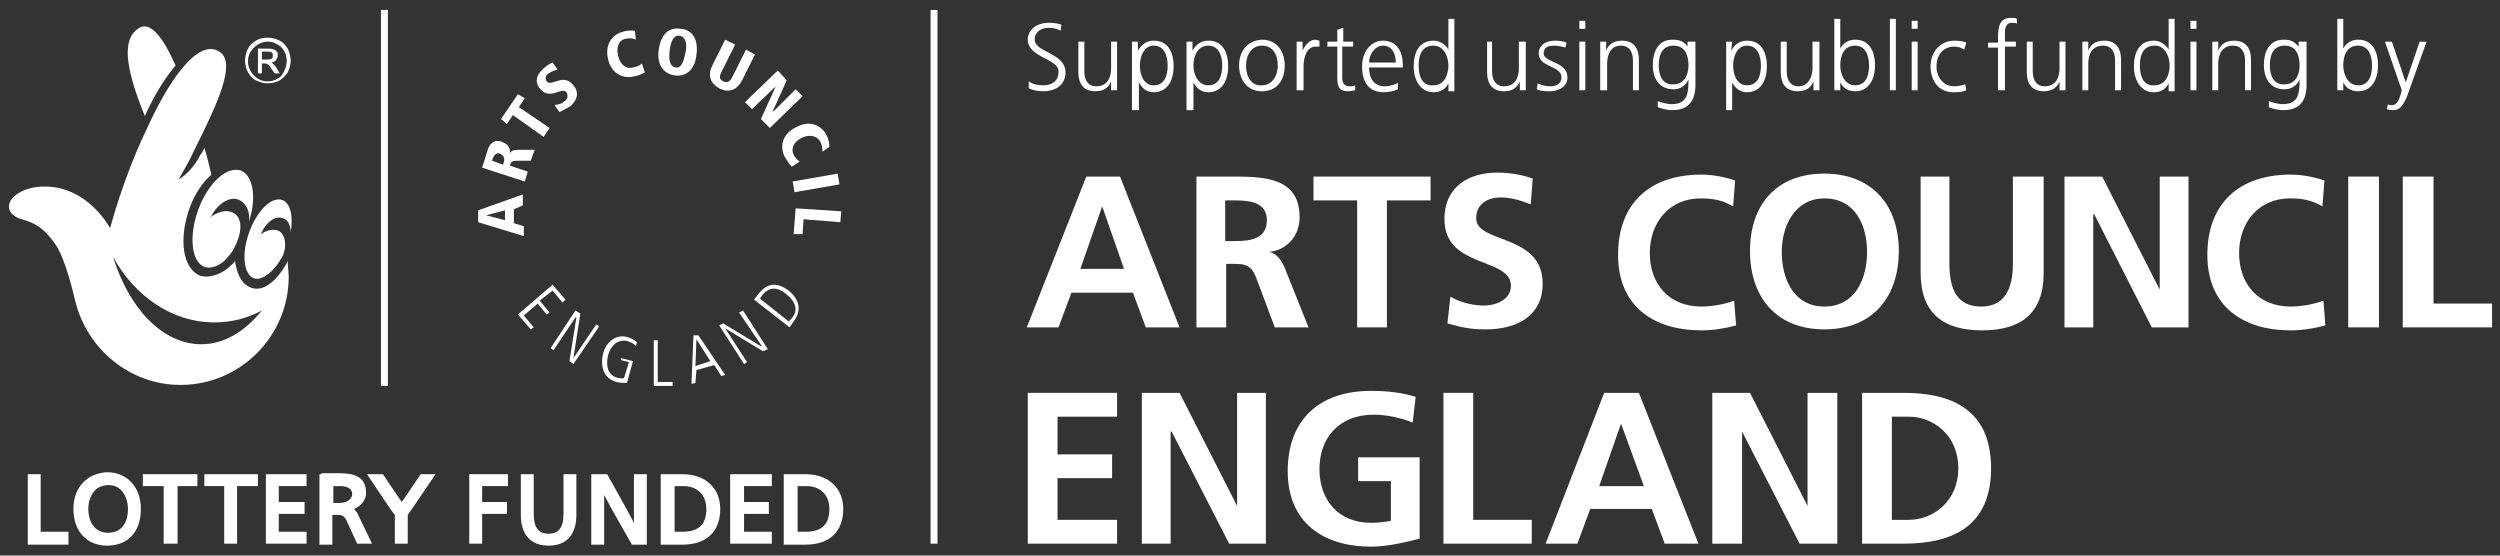 <?xml version="1.0" encoding="utf-8"?>
<!-- Generator: Adobe Illustrator 12.0.0, SVG Export Plug-In  -->
<!DOCTYPE svg PUBLIC "-//W3C//DTD SVG 1.1//EN" "http://www.w3.org/Graphics/SVG/1.1/DTD/svg11.dtd">
<svg  version="1.1" xmlns="http://www.w3.org/2000/svg" xmlns:xlink="http://www.w3.org/1999/xlink" xmlns:a="http://ns.adobe.com/AdobeSVGViewerExtensions/3.0/"
	 width="252" height="56" viewBox="-0.9 -1 252 56" enable-background="new -0.9 -1 252 56" xml:space="preserve">
<rect x="-0.9" y="-1" width="252" height="56" fill="#333333" stroke="none"/>
<defs>
</defs>
<polygon fill="#FFFFFF" points="3,46.8 1.9,46.8 1.9,53.9 6,53.9 6,52.6 3.2,52.6 3.2,46.8 "/>
<path fill="#FFFFFF" d="M11.3,48.4c0.4,0.4,0.7,1.1,0.7,1.9c0,1.2-0.5,2.4-2,2.4c-1.5,0-2-1.3-2-2.4c0-0.8,0.3-1.5,0.7-1.9
	c0.3-0.3,0.8-0.5,1.3-0.5C10.5,47.9,10.9,48,11.3,48.4 M6.5,50.3c0,2.2,1.3,3.7,3.4,3.7c2.1,0,3.4-1.4,3.4-3.7
	c0-2.2-1.4-3.7-3.4-3.7C7.9,46.7,6.5,48.1,6.5,50.3"/>
<polygon fill="#FFFFFF" points="18.9,46.8 13.5,46.8 13.5,48 15.6,48 15.6,53.8 17,53.8 17,48 19,48 19,46.8 "/>
<polygon fill="#FFFFFF" points="24.9,46.8 19.7,46.8 19.7,48 21.7,48 21.7,53.8 23,53.8 23,48 25.1,48 25.1,46.8 "/>
<polygon fill="#FFFFFF" points="29.9,46.8 25.9,46.8 25.9,53.8 30,53.8 30,52.6 27.2,52.6 27.2,50.8 29.8,50.8 29.8,49.6 27.2,49.6 
	27.2,48 30,48 30,46.8 "/>
<path fill="#FFFFFF" d="M33.4,48c0.4,0,1.2,0.1,1.2,0.8c0,0.5-0.5,0.9-1.3,0.9h-0.6V48H33.4z M31.5,46.8h-0.2v7.1h1.3v-3H33
	c0.5,0,0.7,0,1,0.5l1.1,2.4h1.5l-1.4-2.9c-0.1-0.3-0.3-0.4-0.4-0.6c0.7-0.3,1.2-0.9,1.2-1.6c0-1.8-1.4-2-2.8-2H31.5z"/>
<path fill="#FFFFFF" d="M42.7,46.8h-1.2c0,0-1.6,2.4-1.9,2.8c-0.3-0.4-1.9-2.8-1.9-2.8h-1.6c0,0,2.7,4.1,2.8,4.1v2.9h1.3v-2.9
	c0.1-0.1,2.8-4.1,2.8-4.1H42.7z"/>
<polygon fill="#FFFFFF" points="50.1,46.8 46.4,46.8 46.4,53.8 47.7,53.8 47.7,50.8 50.2,50.8 50.2,49.6 47.7,49.6 47.7,48 50.3,48 
	50.3,46.8 "/>
<path fill="#FFFFFF" d="M57,46.8h-1.1v4c0,1.4-0.5,2-1.5,2c-1,0-1.5-0.6-1.5-2v-4h-1.3v4.1c0,2,1,3.1,2.8,3.1c1.8,0,2.8-1.1,2.8-3.1
	v-4.1H57z"/>
<path fill="#FFFFFF" d="M64.1,46.8H63v4.9c-0.5-1-2.7-4.9-2.7-4.9h-1.6v7.1H60v-5c0.5,1,2.8,5,2.8,5h1.5v-7.1H64.1z"/>
<path fill="#FFFFFF" d="M68,48c1.4,0,2.3,0.9,2.3,2.3c0,1.6-0.8,2.3-2.4,2.3h-0.8V48H68z M65.9,46.8h-0.2v7.1h2.2
	c2.4,0,3.8-1.3,3.8-3.6c0-2.1-1.5-3.5-3.8-3.5H65.9z"/>
<polygon fill="#FFFFFF" points="76.7,46.8 72.7,46.8 72.7,53.8 76.9,53.8 76.9,52.6 74.1,52.6 74.1,50.8 76.6,50.8 76.6,49.6 
	74.1,49.6 74.1,48 76.9,48 76.9,46.8 "/>
<path fill="#FFFFFF" d="M80.4,48c1.4,0,2.3,0.9,2.3,2.3c0,1.6-0.8,2.3-2.4,2.3h-0.8V48H80.4z M78.3,46.8h-0.2v7.1h2.2
	c2.4,0,3.8-1.3,3.8-3.6c0-2.1-1.5-3.5-3.8-3.5H78.3z"/>
<path fill="#FFFFFF" d="M50,20.2l0,1l-1.9-0.5v0L50,20.2z M51.8,19.7l0-1.1l-4.5,1.6l0,1.2l4.6,1.4l0-1l-1-0.3l0-1.4L51.8,19.7z"/>
<path fill="#FFFFFF" d="M48.7,15.2l0.1-0.3c0.2-0.5,0.6-0.5,0.7-0.4c0.3,0.1,0.5,0.4,0.4,0.8l-0.1,0.3L48.7,15.2z M52,17.3l0.3-1
	l-1.8-0.6c0.1-0.4,0.2-0.5,0.8-0.5l1.3,0l0.4-1.1l-1.6,0c-0.6,0-0.8,0.1-0.9,0.4l0,0c0.1-0.9-0.6-1.1-0.8-1.2
	c-0.8-0.3-1.3,0.2-1.5,1l-0.5,1.6L52,17.3z"/>
<polygon fill="#FFFFFF" points="53.9,12.8 54.5,11.9 51.4,9.8 52,8.9 51.3,8.5 49.6,11 50.2,11.5 50.8,10.6 "/>
<path fill="#FFFFFF" d="M54.8,5.3c-0.4,0.2-0.6,0.3-0.9,0.6c-1.2,1-0.5,1.9-0.4,2c1,1.3,2.2-0.2,2.7,0.4C56.4,8.7,56.3,9,56,9.2
	c-0.3,0.3-0.6,0.3-1,0.4l0.5,0.7c0.2-0.1,0.6-0.3,1.1-0.6c0.7-0.6,0.9-1.4,0.3-2.1c-1-1.3-2.2,0.2-2.7-0.4c-0.2-0.3-0.1-0.6,0.2-0.8
	C54.7,6.2,55,6.1,55.3,6L54.8,5.3z"/>
<path fill="#FFFFFF" d="M63.1,2.1c-0.2,0-0.6-0.1-1.2,0.1c-0.9,0.2-1.9,1.1-1.5,2.8C60.7,6.3,61.8,7,63,6.7c0.6-0.1,0.9-0.3,1.1-0.4
	l-0.3-0.9c-0.1,0.1-0.3,0.3-0.9,0.4c-0.7,0.2-1.3-0.3-1.5-1.2c-0.2-0.9,0.1-1.6,0.8-1.7c0.5-0.1,0.8,0,1,0.1L63.1,2.1z"/>
<path fill="#FFFFFF" d="M66.6,4.1c0.1-0.9,0.4-1.6,1-1.5c0.6,0.1,0.8,0.8,0.6,1.7s-0.4,1.6-1,1.5C66.6,5.7,66.5,5,66.6,4.1 M65.5,4
	c-0.2,1.3,0.3,2.4,1.6,2.6c1.3,0.2,2.1-0.8,2.2-2.1C69.5,3.1,69,2,67.7,1.9C66.4,1.7,65.7,2.6,65.5,4"/>
<path fill="#FFFFFF" d="M70.9,5.6c-0.5,1-0.2,1.8,0.7,2.3c0.9,0.5,1.8,0.2,2.3-0.8l1.3-2.6L74.3,4l-1.4,2.8
	c-0.2,0.4-0.5,0.6-0.9,0.4c-0.4-0.2-0.4-0.5-0.2-0.9l1.4-2.8l-1-0.5L70.9,5.6z"/>
<polygon fill="#FFFFFF" points="74.2,9.3 74.9,10 77.3,7.7 77.3,7.7 75.8,11 76.7,11.9 80,8.7 79.3,8 77.1,10.2 77,10.2 78.4,7.1 
	77.5,6.1 "/>
<path fill="#FFFFFF" d="M82.7,13.8c0-0.2,0-0.6-0.3-1.2c-0.4-0.8-1.5-1.6-3-0.8c-1.3,0.6-1.8,1.8-1.2,3c0.3,0.5,0.5,0.8,0.7,1
	l0.8-0.5c-0.1-0.1-0.4-0.3-0.6-0.7c-0.3-0.6,0-1.3,0.8-1.7c0.8-0.4,1.6-0.2,1.9,0.4c0.2,0.4,0.2,0.8,0.2,1L82.7,13.8z"/>
<rect x="80.8" y="15.1" transform="matrix(-0.172 -0.985 0.985 -0.172 78.213 100.561)" fill="#FFFFFF" width="1.1" height="4.6"/>
<polygon fill="#FFFFFF" points="79.3,20 79.1,22.6 80,22.6 80.1,21.1 83.8,21.4 83.9,20.3 "/>
<polygon fill="#FFFFFF" points="51.3,30.7 52.6,32.2 52.9,32 51.9,30.8 53.3,29.6 54.2,30.7 54.5,30.5 53.5,29.3 54.8,28.3 
	55.8,29.5 56.1,29.2 54.8,27.7 "/>
<polygon fill="#FFFFFF" points="54.6,34.1 54.9,34.3 57.1,31 57.2,31 56.5,35.4 56.9,35.7 59.5,31.9 59.2,31.7 56.9,35.1 56.9,35.1 
	57.6,30.6 57.1,30.3 "/>
<path fill="#FFFFFF" d="M61.7,35.3l0.8,0.2L62,37.1c-0.2,0.1-0.4,0-0.6,0c-1.2-0.3-1.2-1.5-1-2.3c0.4-1.4,1.4-1.6,2-1.4
	c0.3,0.1,0.7,0.3,0.8,0.5l0.1-0.4c-0.1-0.1-0.5-0.4-0.9-0.5c-1.2-0.4-2.2,0.5-2.5,1.6c-0.2,0.8-0.3,2.4,1.3,2.9
	c0.4,0.1,0.7,0.1,1.1,0.1l0.6-2.2l-1.2-0.3L61.7,35.3z"/>
<polygon fill="#FFFFFF" points="65,37.9 66.9,37.9 66.9,37.5 65.4,37.5 65.4,33.3 65,33.3 "/>
<path fill="#FFFFFF" d="M69.3,33.2L69.3,33.2l1.4,2.2l-1.5,0.5L69.3,33.2z M68.8,37.7l0.4-0.1l0.1-1.3l1.8-0.5l0.7,1.1l0.4-0.1
	l-2.7-4L69,32.8L68.8,37.7z"/>
<polygon fill="#FFFFFF" points="74.1,35.7 74.4,35.5 72.2,32.1 72.2,32.1 76,34.4 76.5,34.2 74,30.3 73.6,30.5 75.9,33.9 75.8,33.9 
	72,31.6 71.6,31.8 "/>
<path fill="#FFFFFF" d="M75.7,29.1l0.2-0.3c0.9-1.2,2-0.6,2.5-0.1c0.9,0.7,1.2,1.6,0.5,2.4l-0.3,0.3L75.7,29.1z M78.7,32l0.4-0.6
	c0.9-1.2,0.5-2.3-0.5-3.1c-1.2-0.9-2.2-0.8-3.1,0.4l-0.4,0.5L78.7,32z"/>
<path fill="#FFFFFF" d="M25.5,4.2V5H26c0.2,0,0.4,0,0.5-0.1c0.1-0.1,0.1-0.2,0.1-0.3c0-0.1,0-0.2-0.1-0.3c-0.1-0.1-0.3-0.1-0.5-0.1
	H25.5z M25.5,6.4h-0.4V3.9H26c0.3,0,0.5,0,0.7,0.1c0.1,0,0.2,0.1,0.3,0.2c0.1,0.1,0.1,0.2,0.1,0.4c0,0.2-0.1,0.3-0.2,0.5
	c-0.1,0.1-0.3,0.2-0.5,0.2c0.1,0,0.2,0.1,0.3,0.2c0.1,0.1,0.2,0.2,0.3,0.4l0.3,0.5h-0.5L26.5,6c-0.2-0.3-0.3-0.5-0.4-0.5
	c-0.1-0.1-0.2-0.1-0.4-0.1h-0.2V6.4z M26.1,3.2c-0.5,0-1,0.2-1.4,0.6c-0.4,0.4-0.6,0.8-0.6,1.4c0,0.5,0.2,1,0.6,1.4
	c0.4,0.4,0.8,0.6,1.4,0.6c0.5,0,1-0.2,1.4-0.6C27.8,6.1,28,5.7,28,5.1c0-0.5-0.2-1-0.6-1.4C27,3.4,26.6,3.2,26.1,3.2 M26.1,2.8
	c0.4,0,0.8,0.1,1.2,0.3c0.4,0.2,0.6,0.5,0.8,0.8c0.2,0.4,0.3,0.8,0.3,1.2c0,0.4-0.1,0.8-0.3,1.2c-0.2,0.3-0.5,0.6-0.8,0.8
	c-0.4,0.2-0.8,0.3-1.2,0.3c-0.4,0-0.8-0.1-1.2-0.3c-0.4-0.2-0.6-0.5-0.8-0.8c-0.2-0.4-0.3-0.8-0.3-1.2c0-0.4,0.1-0.8,0.3-1.2
	c0.2-0.4,0.5-0.6,0.8-0.8C25.2,2.9,25.6,2.8,26.1,2.8"/>
<path fill="#FFFFFF" d="M20.3,20.9c0.7-0.5,1.5-0.8,2.2-0.5c1,0.4,1.1,1.8,0.3,3.4c-0.3,0.7-0.8,1.2-1.2,1.6
	c-0.7,0.5-1.3,0.7-1.9,0.5c-1.3-0.5-1.6-3.1-0.6-5.8c1-2.7,2.9-4.4,4.3-3.9c1.2,0.5,1.6,2.7,0.8,5.1c0.1-0.9-0.2-1.7-0.9-2.1
	c-0.9-0.5-2.2,0.2-2.9,1.6C20.3,20.8,20.3,20.9,20.3,20.9"/>
<path fill="#FFFFFF" d="M28.4,22.4c0.3-1.8-0.1-3.3-1.2-3.3c-1.2,0-2.6,1.8-3.2,4c-0.6,2.2-0.1,4,1,4c0.7,0,1.6-0.7,2.3-1.8
	c0.1-0.2,0.2-0.3,0.3-0.5c0.5-1.2,0.2-2.4-0.6-2.6c-0.5-0.1-1,0-1.6,0.4c0,0,0-0.1,0.1-0.2c0.4-1,1.4-1.7,2.1-1.4
	C28.1,21.1,28.4,21.7,28.4,22.4"/>
<path fill="#FFFFFF" d="M16.8,5.6C15.5,2.7,14.2,1,13,1.9c-1.6,1.1-1.3,3.9,0.7,8.8C14.5,8.9,15.6,7,16.8,5.6"/>
<path fill="#FFFFFF" d="M19.4,33.7c-3.9,0-7.3-3.6-8.9-8.8c2.2,4,6,6.6,10.2,6.6c1.7,0,3.3-0.4,4.8-1.2
	C23.8,32.4,21.7,33.7,19.4,33.7 M28.1,25.3c-0.1,0.2-0.1,0.3-0.2,0.4c-0.8,1.4-1.9,2.4-2.9,2.4c-1.2,0-2-1.1-2.2-2.8
	c-0.3,0.4-0.7,0.7-1.1,1c-0.8,0.5-1.7,0.7-2.4,0.5c-1.8-0.7-2.2-3.7-1.1-6.8c0.5-1.4,1.3-2.6,2.2-3.4c-0.2-0.8-0.4-1.8-0.7-2.7
	c-0.1,0.2-0.2,0.5-0.4,0.7c-0.6,1.2-1.4,2-2.2,2.5c0.5-0.9,1.1-1.9,1.5-2.8c2.4-4.8,4.4-9,2.6-10.1C19,2.8,16,7.3,13.8,12.2
	C11.5,17,10.2,22,10.2,22S8,17.8,3.6,17.8c-2.2,0-3.6,1.1-3.6,2c0,0.7,0.6,1.1,1.3,1.3c1.4,0.4,2.2,0.9,3.3,2.4
	c1.1,1.5,1.9,5.1,2.1,5.9c1.2,4.8,5.5,8.4,10.6,8.4c6,0,10.9-4.9,10.9-10.9C28.2,26.4,28.1,25.8,28.1,25.3"/>
<rect x="37.5" y="0" fill="#FFFFFF" width="0.7" height="37.9"/>
<path fill="#FFFFFF" d="M108.6,16.8h3.4l6,15.2h-3.4l-1.3-3.5h-6.2l-1.3,3.5h-3.2L108.6,16.8z M110.2,19.8L110.2,19.8l-2.2,6.3h4.4
	L110.2,19.8z"/>
<path fill="#FFFFFF" d="M119.6,16.8h3.3c3.3,0,7.2-0.1,7.2,4.1c0,1.8-1.2,3.3-3.1,3.5v0c0.8,0.1,1.3,0.9,1.6,1.6l2.4,6h-3.4
	l-1.8-4.8c-0.4-1.1-0.8-1.6-2.1-1.6h-1V32h-3V16.8z M122.6,23.3h1c1.5,0,3.2-0.2,3.2-2.1c0-1.8-1.7-2-3.2-2h-1V23.3z"/>
<polygon fill="#FFFFFF" points="135.9,19.2 131.5,19.2 131.5,16.8 143.3,16.8 143.3,19.2 138.9,19.2 138.9,32 135.9,32 "/>
<path fill="#FFFFFF" d="M153.4,19.6c-1-0.4-2-0.7-3.1-0.7c-1,0-2.4,0.5-2.4,2.1c0,2.6,6.7,1.5,6.7,6.6c0,3.3-2.7,4.6-5.7,4.6
	c-1.7,0-2.4-0.2-3.9-0.6l0.3-2.7c1,0.6,2.3,0.9,3.4,0.9c1.2,0,2.7-0.6,2.7-2c0-2.9-6.7-1.7-6.7-6.7c0-3.4,2.6-4.7,5.3-4.7
	c1.3,0,2.5,0.2,3.6,0.6L153.4,19.6z"/>
<path fill="#FFFFFF" d="M174.1,31.8c-1.1,0.3-2.3,0.5-3.5,0.5c-4.9,0-8.4-2.5-8.4-7.6c0-5.2,3.2-8.1,8.4-8.1c1,0,2.3,0.2,3.4,0.6
	l-0.2,2.6c-1.2-0.7-2.2-0.8-3.3-0.8c-3.1,0-5.1,2.4-5.1,5.5c0,3.1,1.9,5.4,5.2,5.4c1.2,0,2.6-0.3,3.3-0.6L174.1,31.8z"/>
<path fill="#FFFFFF" d="M183,16.5c4.8,0,7.5,3.2,7.5,7.8c0,4.6-2.6,7.9-7.5,7.9c-4.9,0-7.5-3.3-7.5-7.9
	C175.5,19.7,178.1,16.5,183,16.5 M183,29.9c3.1,0,4.3-2.8,4.3-5.5c0-2.7-1.2-5.4-4.3-5.4c-3,0-4.3,2.8-4.3,5.4
	C178.7,27.1,179.9,29.9,183,29.9"/>
<path fill="#FFFFFF" d="M192.5,16.8h3.1v8.8c0,2.6,0.8,4.3,3.2,4.3c2.3,0,3.2-1.7,3.2-4.3v-8.8h3.1v9.7c0,4.1-2.3,5.8-6.2,5.8
	c-3.9,0-6.2-1.7-6.2-5.8V16.8z"/>
<polygon fill="#FFFFFF" points="207.2,16.8 211,16.8 216.8,28.2 216.8,28.2 216.8,16.8 219.7,16.8 219.7,32 216,32 210.2,20.6 
	210.1,20.6 210.1,32 207.2,32 "/>
<path fill="#FFFFFF" d="M233.5,31.8c-1.1,0.3-2.3,0.5-3.5,0.5c-4.9,0-8.4-2.5-8.4-7.6c0-5.2,3.2-8.1,8.4-8.1c1,0,2.3,0.2,3.4,0.6
	l-0.2,2.6c-1.2-0.7-2.2-0.8-3.3-0.8c-3.1,0-5.1,2.4-5.1,5.5c0,3.1,1.9,5.4,5.2,5.4c1.2,0,2.6-0.3,3.3-0.6L233.5,31.8z"/>
<rect x="235.8" y="16.8" fill="#FFFFFF" width="3.1" height="15.2"/>
<polygon fill="#FFFFFF" points="241.3,16.8 244.4,16.8 244.4,29.6 250.3,29.6 250.3,32 241.3,32 "/>
<polygon fill="#FFFFFF" points="102.7,38.6 111.7,38.6 111.7,41 105.7,41 105.7,44.8 111.2,44.8 111.2,47.2 105.7,47.2 105.7,51.4 
	111.7,51.4 111.7,53.8 102.7,53.8 "/>
<polygon fill="#FFFFFF" points="114.2,38.6 118,38.6 123.8,50 123.8,50 123.8,38.6 126.7,38.6 126.7,53.8 123,53.8 117.2,42.5 
	117.1,42.5 117.1,53.8 114.2,53.8 "/>
<path fill="#FFFFFF" d="M141.5,41.6c-1.2-0.5-2.7-0.8-3.9-0.8c-3.6,0-5.5,2.4-5.5,5.5c0,3.1,1.9,5.4,5.2,5.4c0.8,0,1.5-0.1,2-0.2v-4
	H136v-2.4h6.2v8.2c-1.6,0.4-3.3,0.8-4.9,0.8c-4.9,0-8.4-2.5-8.4-7.6c0-5.2,3.2-8.1,8.4-8.1c1.8,0,3.2,0.2,4.5,0.6L141.5,41.6z"/>
<polygon fill="#FFFFFF" points="144.6,38.6 147.6,38.6 147.6,51.4 153.5,51.4 153.5,53.8 144.6,53.8 "/>
<path fill="#FFFFFF" d="M160.8,38.6h3.5l6,15.2h-3.4l-1.3-3.5h-6.2l-1.3,3.5h-3.2L160.8,38.6z M162.5,41.7L162.5,41.7l-2.2,6.3h4.5
	L162.5,41.7z"/>
<polygon fill="#FFFFFF" points="171.7,38.6 175.5,38.6 181.3,50 181.3,50 181.3,38.6 184.3,38.6 184.3,53.8 180.5,53.8 174.7,42.5 
	174.7,42.5 174.7,53.8 171.7,53.8 "/>
<path fill="#FFFFFF" d="M186.8,38.6h4.2c4.7,0,8.8,1.6,8.8,7.6c0,6-4.1,7.6-8.8,7.6h-4.2V38.6z M189.8,51.4h1.7c2.5,0,5-1.9,5-5.2
	c0-3.3-2.5-5.2-5-5.2h-1.7V51.4z"/>
<path fill="#FFFFFF" d="M102.8,7.9c0.4,0.2,0.9,0.3,1.5,0.3c1,0,2.2-0.5,2.2-1.9c0-2-3.1-2-3.1-3.3c0-0.9,0.8-1.2,1.4-1.2
	c0.4,0,0.9,0.1,1.2,0.3l0.1-0.6c-0.5-0.2-1-0.2-1.3-0.2c-1.2,0-2.1,0.7-2.1,1.7c0,1.8,3.1,1.9,3.1,3.2c0,1-0.7,1.4-1.5,1.4
	c-0.6,0-1.1-0.1-1.5-0.4L102.8,7.9z M111.7,3.2h-0.6v2.7c0,0.8-0.3,1.8-1.5,1.8c-0.8,0-1.2-0.6-1.2-1.5v-3h-0.6v3.1
	c0,1.1,0.5,1.9,1.7,1.9c1,0,1.4-0.5,1.6-1h0v0.9h0.6c0-0.4,0-0.8,0-1.2V3.2z M113.3,10.1h0.6V7.3h0c0.3,0.6,0.8,1,1.5,1
	c1.3,0,2-1.1,2-2.6c0-1.5-0.6-2.6-2-2.6c-1,0-1.4,0.7-1.6,1h0l0-0.9h-0.6V10.1z M116.8,5.6c0,1-0.3,2-1.4,2c-1.1,0-1.4-1.2-1.4-2
	c0-0.9,0.4-2,1.4-2C116.5,3.6,116.8,4.7,116.8,5.6 M118.8,10.1h0.6V7.3h0c0.3,0.6,0.8,1,1.5,1c1.3,0,2-1.1,2-2.6
	c0-1.5-0.6-2.6-2-2.6c-1,0-1.4,0.7-1.6,1h0l0-0.9h-0.6V10.1z M122.3,5.6c0,1-0.3,2-1.4,2c-1.1,0-1.5-1.2-1.5-2c0-0.9,0.4-2,1.5-2
	C122,3.6,122.3,4.7,122.3,5.6 M124,5.6c0,1.3,0.7,2.6,2.3,2.6c1.6,0,2.3-1.2,2.3-2.6c0-1.3-0.7-2.6-2.3-2.6
	C124.7,3.1,124,4.3,124,5.6 M124.7,5.6c0-1.1,0.6-2,1.6-2c1.1,0,1.6,0.9,1.6,2c0,1.1-0.6,2-1.6,2C125.3,7.7,124.7,6.8,124.7,5.6
	 M129.9,8.1h0.6V5.7c0-0.9,0.3-2,1.2-2c0.2,0,0.3,0,0.4,0V3.1c-0.1,0-0.3-0.1-0.4-0.1c-0.6,0-1,0.5-1.3,1.1h0V3.2h-0.6
	c0,0.3,0,0.5,0,1.1V8.1z M135.6,3.2h-1.1V1.8L133.9,2v1.2h-1v0.5h1v2.9c0,0.9,0,1.6,1.1,1.6c0.3,0,0.6-0.1,0.7-0.1l0-0.5
	c-0.2,0.1-0.3,0.1-0.6,0.1c-0.5,0-0.7-0.4-0.7-0.8V3.7h1.1V3.2z M140.1,7.3c-0.3,0.2-0.9,0.4-1.4,0.4c-1.1,0-1.6-0.8-1.6-1.9h3.4
	V5.5c0-1.3-0.6-2.4-2-2.4c-1.2,0-2.1,1.1-2.1,2.6c0,1.5,0.6,2.6,2.2,2.6c0.4,0,1-0.1,1.4-0.3V7.3z M137.1,5.3c0-0.8,0.6-1.7,1.4-1.7
	c0.9,0,1.3,0.8,1.3,1.7H137.1z M145.7,0.9h-0.6V4h0c-0.1-0.2-0.6-0.9-1.5-0.9c-1.4,0-2,1.1-2,2.6c0,1.4,0.7,2.6,2,2.6
	c0.7,0,1.2-0.3,1.5-0.9h0v0.8h0.6V0.9z M142.1,5.6c0-1,0.3-2,1.5-2c1.1,0,1.5,1.2,1.5,2c0,0.9-0.4,2-1.5,2
	C142.4,7.7,142.1,6.6,142.1,5.6 M152.8,3.2h-0.6v2.7c0,0.8-0.3,1.8-1.5,1.8c-0.8,0-1.2-0.6-1.2-1.5v-3H149v3.1
	c0,1.1,0.5,1.9,1.7,1.9c1,0,1.4-0.5,1.6-1h0v0.9h0.6c0-0.4,0-0.8,0-1.2V3.2z M154,8c0.4,0.2,0.9,0.2,1.4,0.2c0.7,0,1.7-0.4,1.7-1.4
	c0-1.6-2.4-1.5-2.4-2.4c0-0.6,0.4-0.8,1.1-0.8c0.3,0,0.8,0.1,1.1,0.2l0.1-0.5c-0.4-0.2-1-0.2-1.2-0.2c-0.8,0-1.6,0.4-1.6,1.3
	c0,1.4,2.3,1.2,2.3,2.4c0,0.6-0.5,0.9-1.1,0.9c-0.5,0-0.9-0.1-1.3-0.3L154,8z M158.3,8.1h0.6V3.2h-0.6V8.1z M158.9,1.1h-0.6v0.8h0.6
	V1.1z M160.5,8.1h0.6V5.4c0-0.8,0.3-1.8,1.4-1.8c0.8,0,1.2,0.6,1.2,1.5v3h0.6V5c0-1.1-0.5-1.9-1.7-1.9c-1,0-1.4,0.5-1.6,1h0V3.2
	h-0.6c0,0.4,0,0.8,0,1.1V8.1z M166.3,5.6c0-1,0.3-2,1.5-2c1.1,0,1.5,0.9,1.5,2c0,0.9-0.4,1.9-1.5,1.9C166.7,7.6,166.3,6.6,166.3,5.6
	 M169.8,3.2h-0.6v0.5h0c-0.4-0.6-0.9-0.7-1.5-0.7c-1.4,0-2,1.1-2,2.6c0,1.1,0.5,2.4,2.1,2.4c0.6,0,1.2-0.3,1.5-1h0
	c0,1.4-0.1,2.5-1.7,2.5c-0.5,0-1.1-0.2-1.4-0.3l0,0.6c0.3,0.1,0.8,0.3,1.5,0.3c1.7,0,2.3-1.1,2.3-2.5V3.2z M173.1,10.1h0.6V7.3h0
	c0.3,0.6,0.8,1,1.5,1c1.3,0,2-1.1,2-2.6c0-1.5-0.6-2.6-2-2.6c-1,0-1.4,0.7-1.6,1h0l0.1-0.9h-0.6V10.1z M176.6,5.6c0,1-0.3,2-1.4,2
	c-1.1,0-1.4-1.2-1.4-2c0-0.9,0.4-2,1.4-2C176.3,3.6,176.6,4.7,176.6,5.6 M182.4,3.2h-0.6v2.7c0,0.8-0.4,1.8-1.4,1.8
	c-0.8,0-1.2-0.6-1.2-1.5v-3h-0.6v3.1c0,1.1,0.5,1.9,1.7,1.9c1,0,1.4-0.5,1.6-1h0v0.9h0.6c0-0.4,0-0.8,0-1.2V3.2z M184,8.1h0.6V7.3h0
	c0.3,0.6,0.8,0.9,1.5,0.9c1.3,0,2-1.1,2-2.6c0-1.5-0.6-2.6-2-2.6c-1,0-1.4,0.7-1.5,0.9h0V0.9H184V8.1z M187.5,5.6c0,1-0.3,2-1.4,2
	c-1.1,0-1.5-1.2-1.5-2c0-0.9,0.3-2,1.5-2C187.2,3.6,187.5,4.7,187.5,5.6 M189.6,8.1h0.6V0.9h-0.6V8.1z M191.8,8.1h0.6V3.2h-0.6V8.1z
	 M192.4,1.1h-0.6v0.8h0.6V1.1z M197.3,3.3c-0.2-0.1-0.6-0.2-1.2-0.2c-1.4,0-2.4,1.1-2.4,2.6c0,1.4,0.8,2.6,2.3,2.6
	c0.5,0,0.8,0,1.3-0.2l-0.1-0.6c-0.4,0.1-0.7,0.2-1.1,0.2c-1.1,0-1.8-0.9-1.8-2c0-1.2,0.7-2,1.8-2c0.3,0,0.7,0.1,1,0.3L197.3,3.3z
	 M200.6,8.1h0.6V3.7h1.1V3.2h-1.1V2.8c0-0.6-0.1-1.5,0.7-1.5c0.2,0,0.4,0,0.5,0.1l0-0.5c-0.1-0.1-0.4-0.1-0.6-0.1
	c-1.2,0-1.3,1-1.3,2.1v0.4h-1v0.5h1V8.1z M207.3,3.2h-0.6v2.7c0,0.8-0.3,1.8-1.5,1.8c-0.8,0-1.2-0.6-1.2-1.5v-3h-0.6v3.1
	c0,1.1,0.5,1.9,1.7,1.9c1,0,1.4-0.5,1.6-1h0v0.9h0.6c0-0.4,0-0.8,0-1.2V3.2z M209,8.1h0.6V5.4c0-0.8,0.3-1.8,1.5-1.8
	c0.8,0,1.2,0.6,1.2,1.5v3h0.6V5c0-1.1-0.5-1.9-1.7-1.9c-1,0-1.4,0.5-1.6,1h0V3.2h-0.6c0,0.4,0,0.8,0,1.1V8.1z M218.3,0.9h-0.6V4h0
	c-0.1-0.2-0.6-0.9-1.5-0.9c-1.4,0-2,1.1-2,2.6c0,1.4,0.7,2.6,2,2.6c0.7,0,1.2-0.3,1.5-0.9h0v0.8h0.6V0.9z M214.8,5.6
	c0-1,0.3-2,1.5-2c1.1,0,1.5,1.2,1.5,2c0,0.9-0.4,2-1.5,2C215.1,7.7,214.8,6.6,214.8,5.6 M219.9,8.1h0.6V3.2h-0.6V8.1z M220.5,1.1
	h-0.6v0.8h0.6V1.1z M222.1,8.1h0.6V5.4c0-0.8,0.3-1.8,1.5-1.8c0.8,0,1.2,0.6,1.2,1.5v3h0.6V5c0-1.1-0.5-1.9-1.7-1.9
	c-1,0-1.4,0.5-1.6,1h0V3.2h-0.6c0,0.4,0,0.8,0,1.1V8.1z M227.9,5.6c0-1,0.3-2,1.5-2c1.1,0,1.5,0.9,1.5,2c0,0.9-0.4,1.9-1.5,1.9
	C228.3,7.6,227.9,6.6,227.9,5.6 M231.4,3.2h-0.6v0.5h0c-0.5-0.6-0.9-0.7-1.5-0.7c-1.4,0-2,1.1-2,2.6c0,1.1,0.5,2.4,2.1,2.4
	c0.6,0,1.2-0.3,1.5-1h0c0,1.4-0.1,2.5-1.7,2.5c-0.5,0-1.1-0.2-1.4-0.3l0,0.6c0.2,0.1,0.8,0.3,1.5,0.3c1.7,0,2.3-1.1,2.3-2.5V3.2z
	 M234.7,8.1h0.6V7.3h0c0.3,0.6,0.8,0.9,1.5,0.9c1.3,0,2-1.1,2-2.6c0-1.5-0.6-2.6-2-2.6c-1,0-1.4,0.7-1.5,0.9h0V0.9h-0.6V8.1z
	 M238.2,5.6c0,1-0.3,2-1.4,2c-1.1,0-1.5-1.2-1.5-2c0-0.9,0.3-2,1.5-2C237.9,3.6,238.2,4.7,238.2,5.6 M240.2,3.2h-0.7l1.7,4.9
	l-0.1,0.4c-0.2,0.6-0.4,1.1-0.9,1.1c-0.2,0-0.3,0-0.4-0.1l-0.1,0.5c0.2,0.1,0.4,0.1,0.7,0.1c0.7,0,1-0.7,1.3-1.3l2-5.6H243l-1.4,4.1
	h0L240.2,3.2z"/>
<rect x="92.9" fill="#FFFFFF" width="0.7" height="53.8"/>
</svg>

